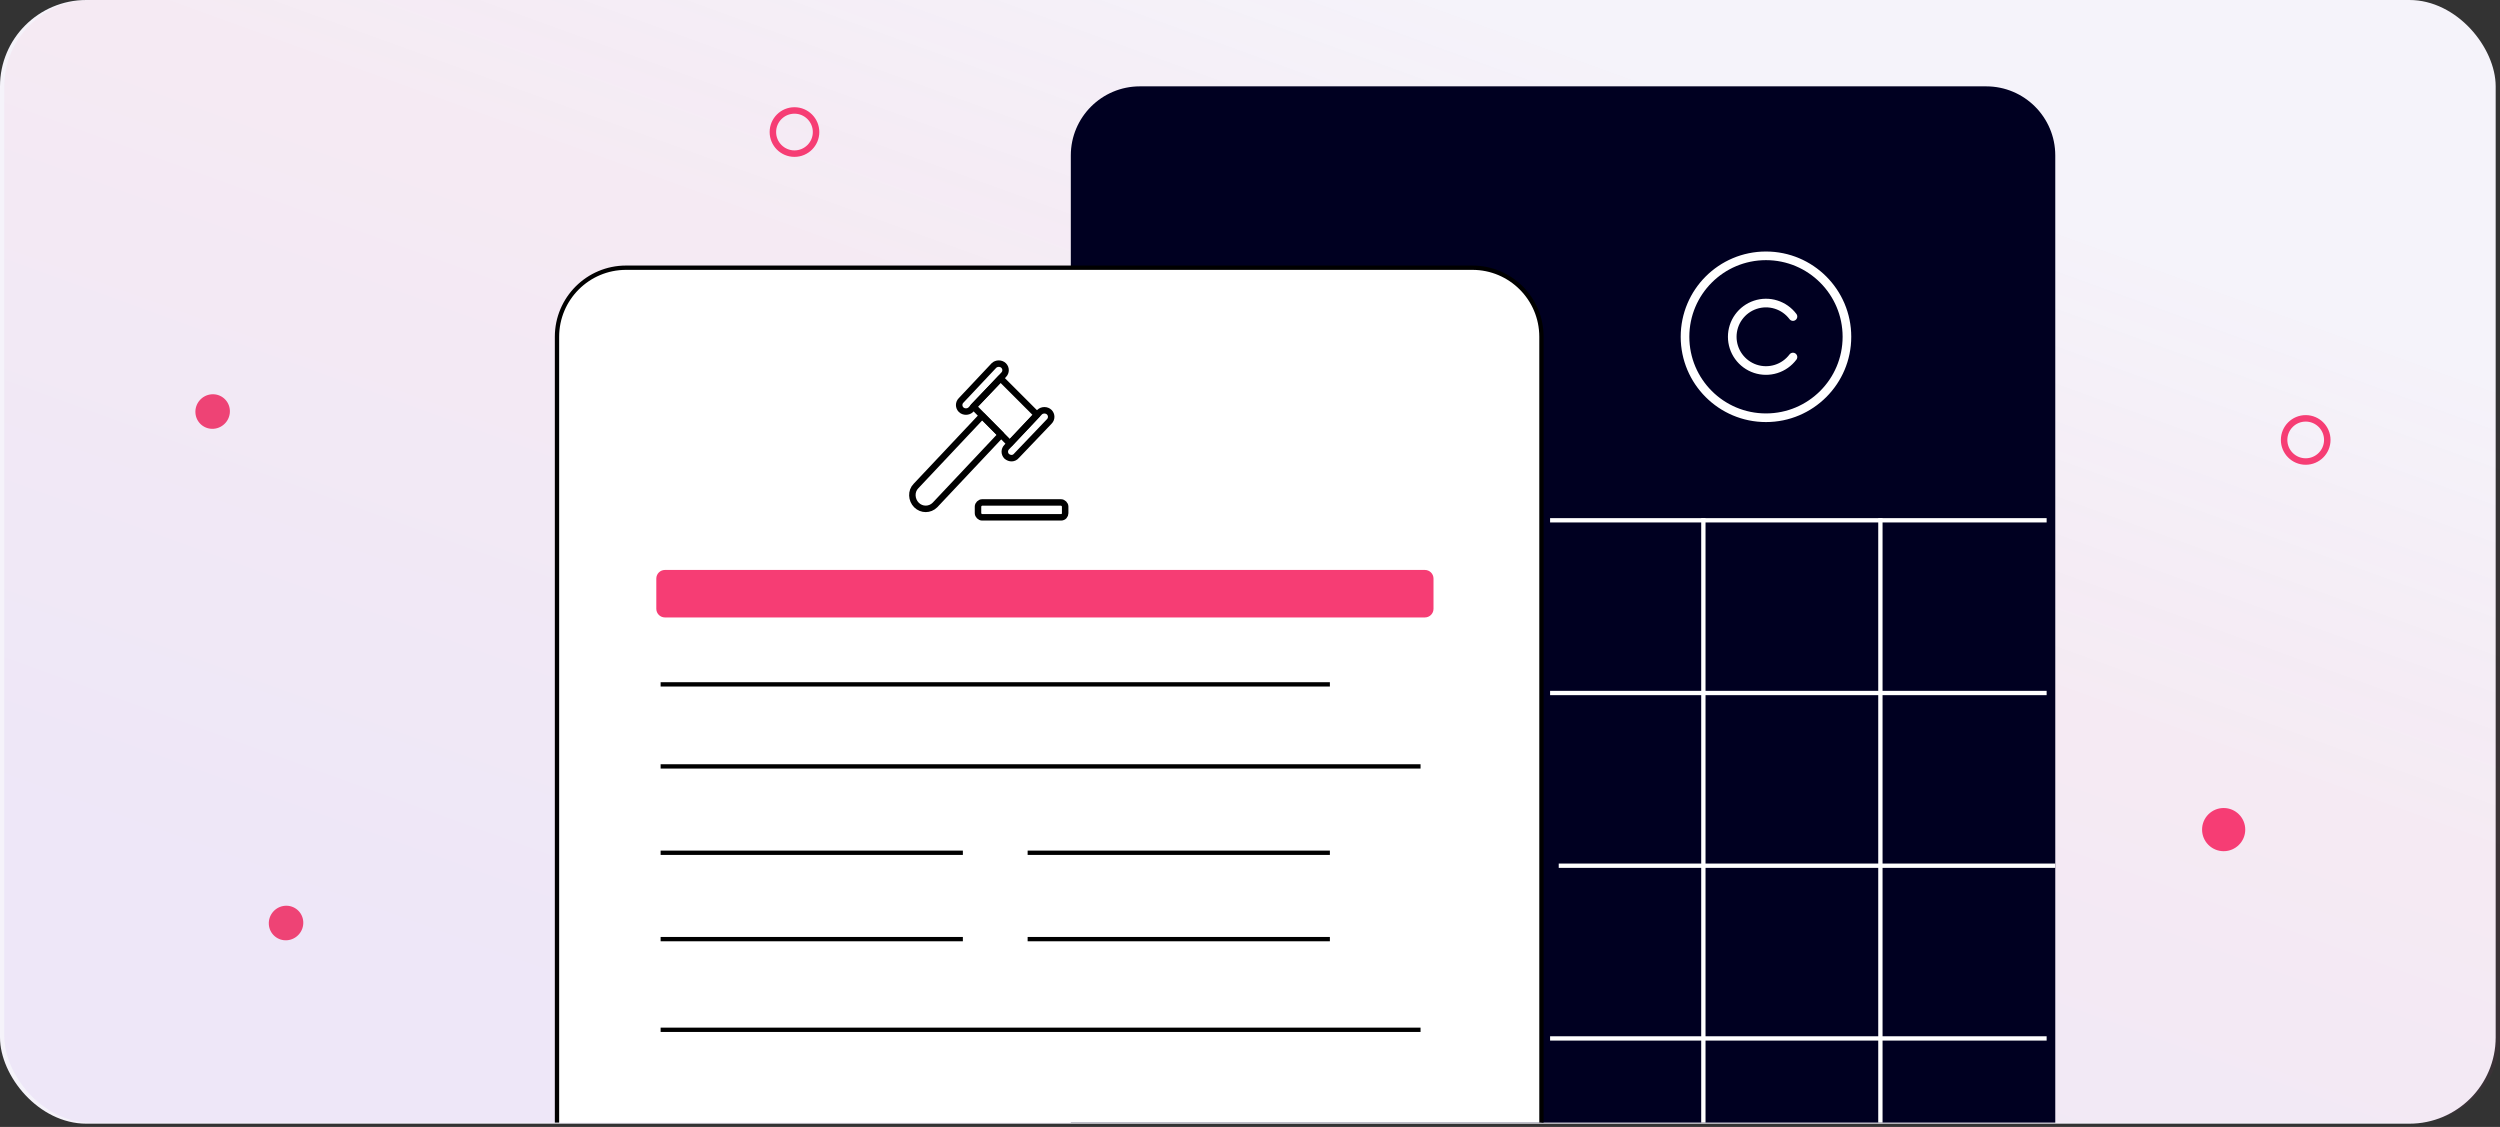 <svg xmlns="http://www.w3.org/2000/svg" width="579" height="261" viewBox="0 0 579 261" fill="none"><rect x="0" y="0" width="579" height="261" fill="#333333" stroke="none"/><rect width="578" height="260.244" rx="20" fill="#F5F3FA"></rect><rect opacity="0.05" x="1" width="578" height="260" rx="20" fill="url(#paint0_linear_3001_1836)"></rect><path d="M66.508 217.762C68.71 217.585 70.379 215.654 70.235 213.449C70.091 211.245 68.189 209.602 65.987 209.779C63.785 209.957 62.117 211.888 62.261 214.092C62.405 216.297 64.306 217.94 66.508 217.762Z" fill="#EE4375"></path><path d="M49.508 99.304C51.711 99.127 53.379 97.196 53.235 94.991C53.091 92.787 51.189 91.144 48.987 91.321C46.785 91.499 45.117 93.43 45.261 95.634C45.405 97.838 47.306 99.482 49.508 99.304Z" fill="#EE4375"></path><path d="M515 197.136C517.761 197.136 520 194.897 520 192.136C520 189.374 517.761 187.136 515 187.136C512.239 187.136 510 189.374 510 192.136C510 194.897 512.239 197.136 515 197.136Z" fill="#F63D74"></path><path d="M534 106.889C536.761 106.889 539 104.65 539 101.889C539 99.127 536.761 96.889 534 96.889C531.239 96.889 529 99.127 529 101.889C529 104.65 531.239 106.889 534 106.889Z" stroke="#F63D74" stroke-width="1.5" stroke-miterlimit="10" stroke-linecap="round"></path><path d="M184 35.582C186.761 35.582 189 33.343 189 30.582C189 27.821 186.761 25.582 184 25.582C181.239 25.582 179 27.821 179 30.582C179 33.343 181.239 35.582 184 35.582Z" stroke="#F63D74" stroke-width="1.5" stroke-miterlimit="10" stroke-linecap="round"></path><path d="M248 36C248 27.163 255.163 20 264 20H460C468.837 20 476 27.163 476 36V260H248V36Z" fill="#000021"></path><path d="M341 62H145C136.163 62 129 69.163 129 78V260H357V78C357 69.163 349.837 62 341 62Z" fill="white"></path><path d="M357 260V78C357 69.163 349.837 62 341 62H145C136.163 62 129 69.163 129 78V260" stroke="black"></path><line x1="153" y1="158.5" x2="308" y2="158.5" stroke="black"></line><path d="M153 177.5H329" stroke="black"></path><path d="M153 238.5H329" stroke="black"></path><line x1="153" y1="197.5" x2="223" y2="197.5" stroke="black"></line><line x1="238" y1="197.5" x2="308" y2="197.5" stroke="black"></line><line x1="153" y1="217.5" x2="223" y2="217.5" stroke="black"></line><line x1="238" y1="217.5" x2="308" y2="217.5" stroke="black"></line><g clip-path="url(#clip0_3001_1836)"><path d="M231.851 100.694L216.532 116.962C215.344 118.15 213.444 118.15 212.257 116.962C211.069 115.775 210.951 113.756 212.138 112.569L227.457 96.3L231.851 100.694Z" stroke="black" stroke-width="1.5" stroke-miterlimit="10" stroke-linecap="round" stroke-linejoin="round"></path><path d="M240.162 96.062L233.869 102.712L225.438 94.162L231.731 87.631L240.162 96.062Z" stroke="black" stroke-width="1.5" stroke-miterlimit="10" stroke-linecap="round" stroke-linejoin="round"></path><path d="M222.588 94.875C221.994 94.281 221.994 93.331 222.588 92.737L230.188 84.662C230.782 84.069 231.85 84.069 232.444 84.662C233.038 85.256 233.038 86.206 232.444 86.8L224.844 94.875C224.25 95.469 223.182 95.469 222.588 94.875Z" stroke="black" stroke-width="1.5" stroke-miterlimit="10" stroke-linecap="round" stroke-linejoin="round"></path><path d="M233.156 105.681C232.562 105.088 232.562 104.137 233.156 103.544L240.756 95.469C241.35 94.875 242.419 94.875 243.012 95.469C243.606 96.062 243.606 97.013 243.012 97.606L235.412 105.562C234.819 106.275 233.869 106.275 233.156 105.681Z" stroke="black" stroke-width="1.5" stroke-miterlimit="10" stroke-linecap="round" stroke-linejoin="round"></path><path d="M245.743 119.813H227.456C226.981 119.813 226.506 119.338 226.506 118.863V117.319C226.506 116.844 226.981 116.369 227.456 116.369H245.743C246.218 116.369 246.693 116.844 246.693 117.319V118.863C246.693 119.338 246.337 119.813 245.743 119.813Z" stroke="black" stroke-width="1.5" stroke-miterlimit="10" stroke-linecap="round" stroke-linejoin="round"></path></g><path d="M152 134C152 132.895 152.895 132 154 132H330C331.105 132 332 132.895 332 134V141C332 142.105 331.105 143 330 143H154C152.895 143 152 142.105 152 141V134Z" fill="#F63D74"></path><g clip-path="url(#clip1_3001_1836)"><path d="M409 96.75C419.355 96.75 427.75 88.355 427.75 78C427.75 67.645 419.355 59.25 409 59.25C398.645 59.25 390.25 67.645 390.25 78C390.25 88.355 398.645 96.75 409 96.75Z" stroke="white" stroke-width="2" stroke-linecap="round" stroke-linejoin="round"></path><path d="M415.25 82.688C414.266 83.999 412.895 84.968 411.329 85.457C409.764 85.946 408.085 85.93 406.529 85.412C404.974 84.893 403.621 83.898 402.662 82.568C401.703 81.238 401.188 79.64 401.188 78C401.188 76.36 401.703 74.762 402.662 73.432C403.621 72.102 404.974 71.107 406.529 70.588C408.085 70.07 409.764 70.054 411.329 70.543C412.895 71.032 414.266 72.001 415.25 73.312" stroke="white" stroke-width="2" stroke-linecap="round" stroke-linejoin="round"></path></g><line x1="359" y1="120.5" x2="474" y2="120.5" stroke="white"></line><line x1="359" y1="160.5" x2="474" y2="160.5" stroke="white"></line><line x1="361" y1="200.5" x2="476" y2="200.5" stroke="white"></line><line x1="359" y1="240.5" x2="474" y2="240.5" stroke="white"></line><line x1="435.5" y1="120" x2="435.5" y2="260" stroke="white"></line><line x1="394.5" y1="120" x2="394.5" y2="260" stroke="white"></line><defs><linearGradient id="paint0_linear_3001_1836" x1="165.183" y1="240.565" x2="262.374" y2="-27.706" gradientUnits="userSpaceOnUse"><stop stop-color="#5F01D3"></stop><stop offset="0.635" stop-color="#F63D74"></stop><stop offset="1" stop-color="#F63D74" stop-opacity="0"></stop></linearGradient><clipPath id="clip0_3001_1836"><rect width="38" height="38" fill="white" transform="translate(210 83)"></rect></clipPath><clipPath id="clip1_3001_1836"><rect width="50" height="50" fill="white" transform="translate(384 53)"></rect></clipPath></defs></svg>